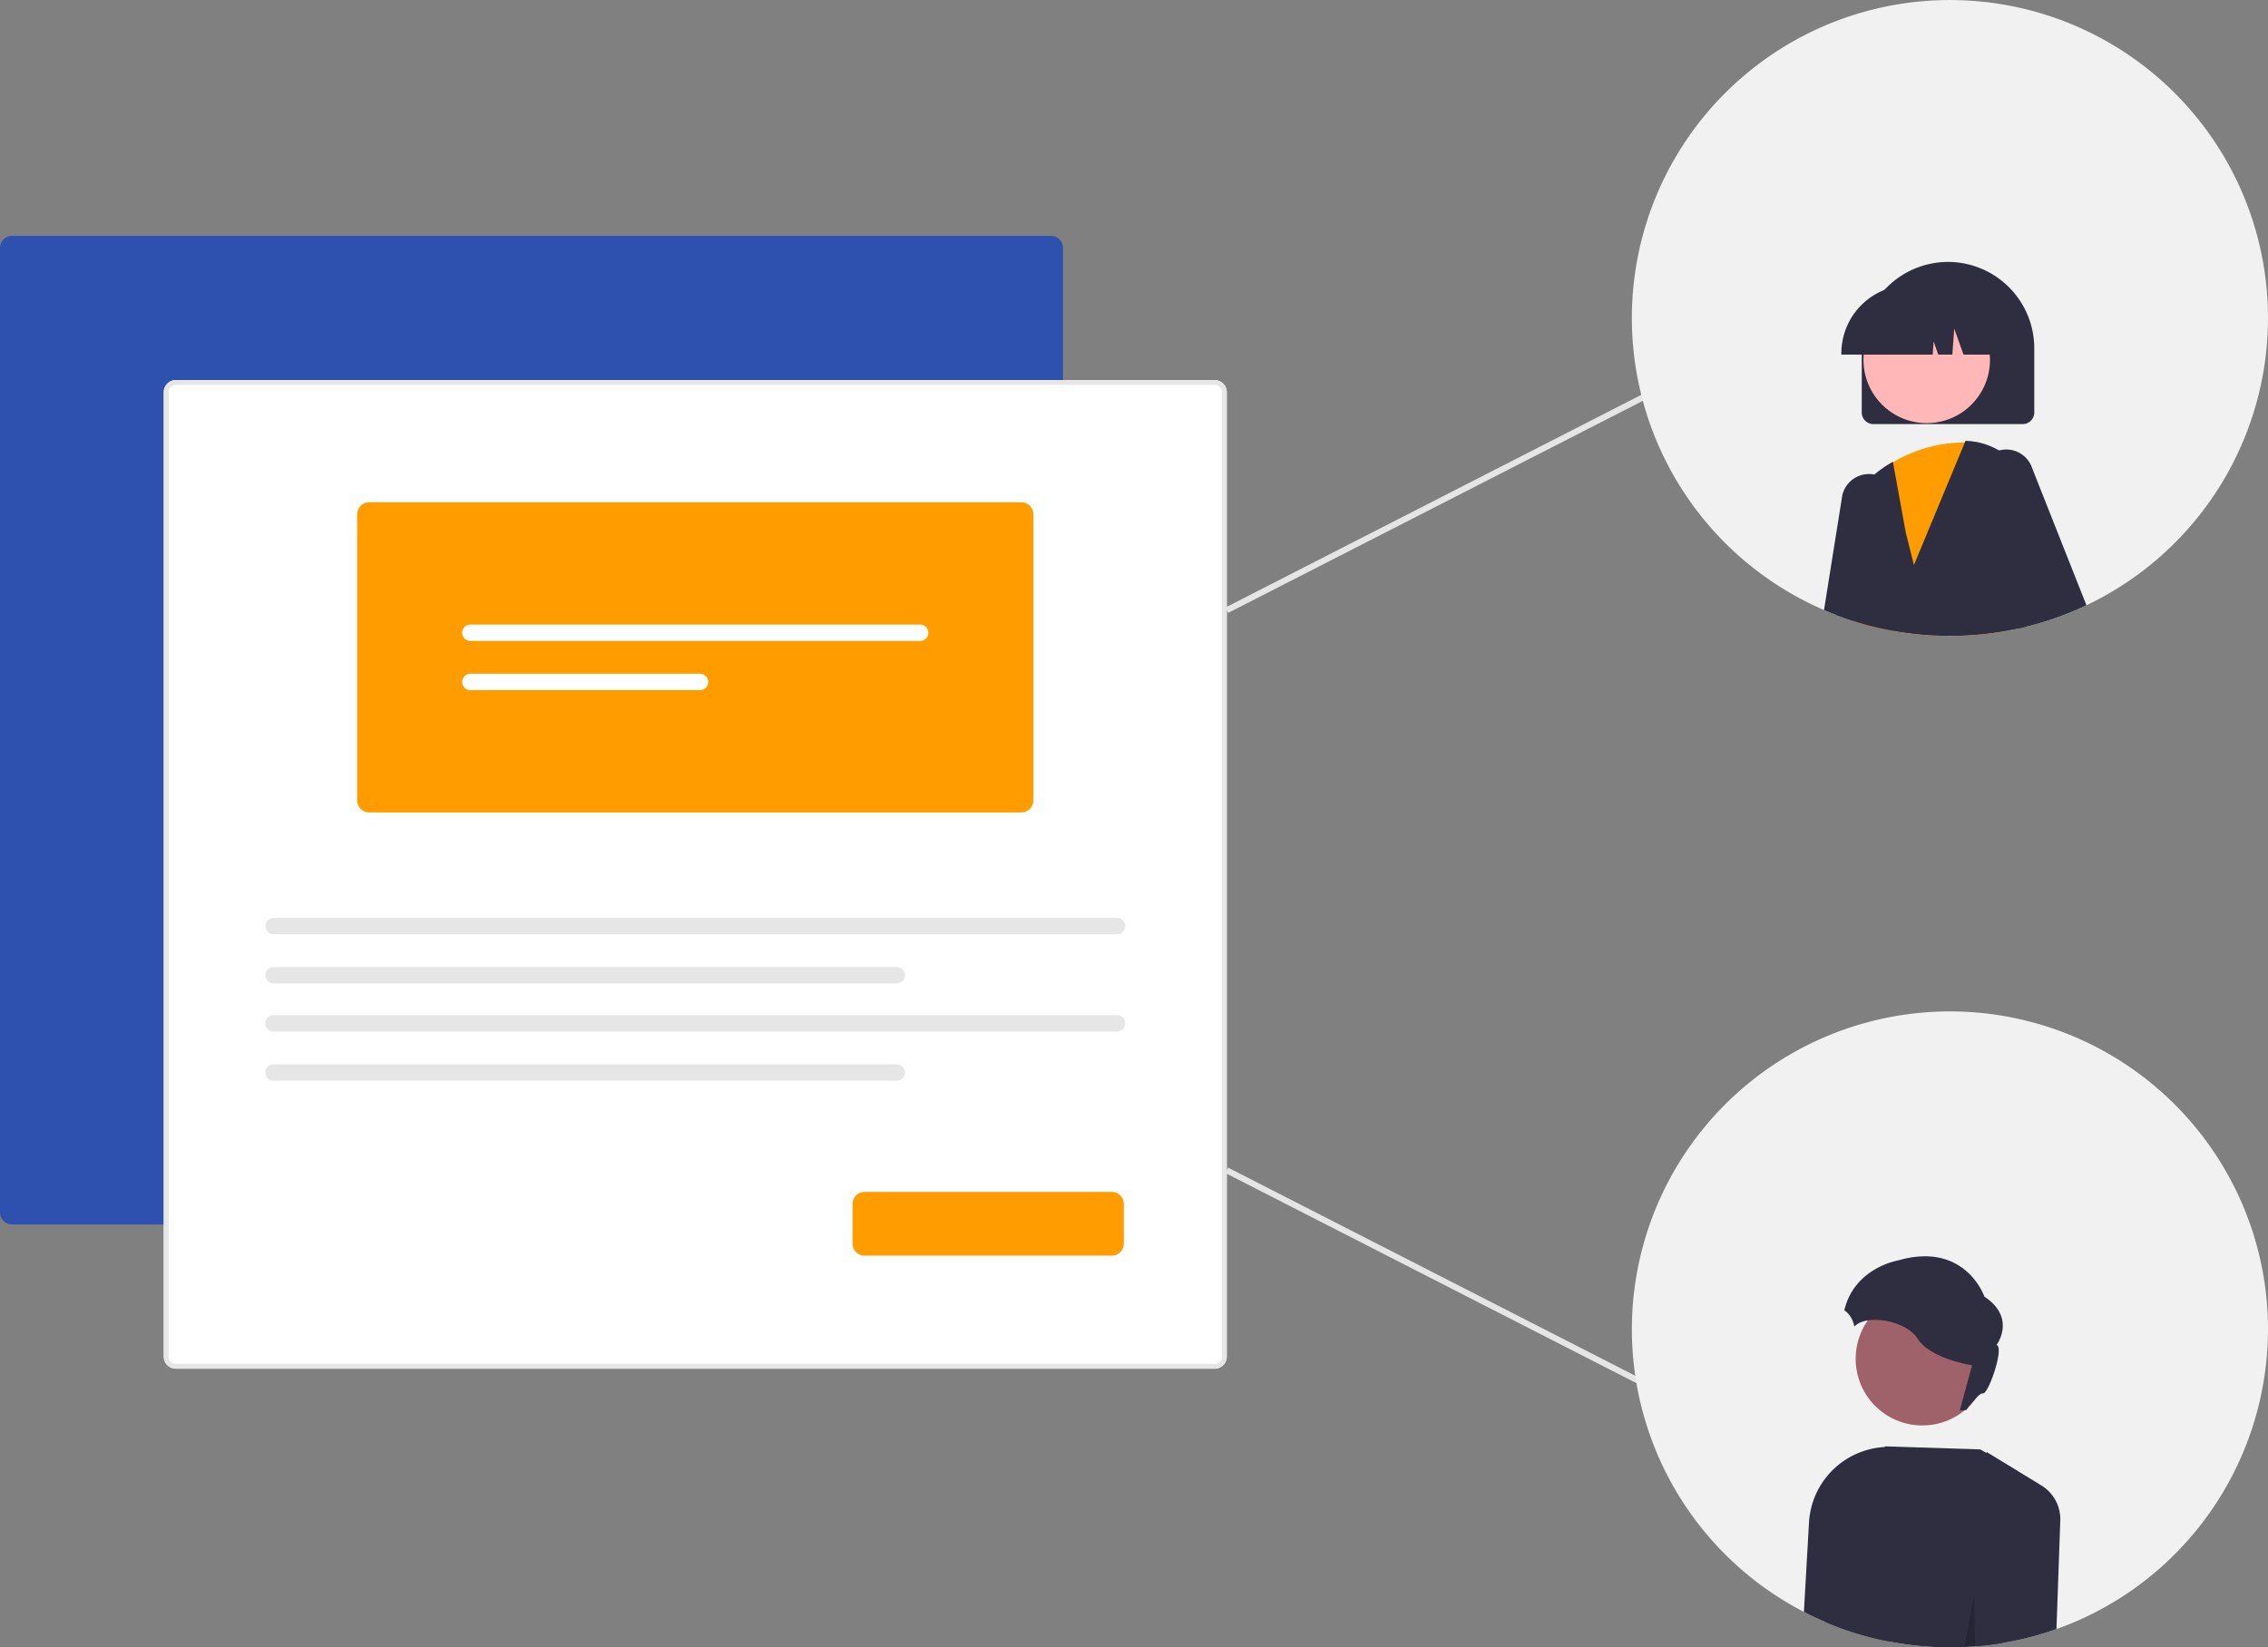 <?xml version="1.0" encoding="UTF-8"?> <svg xmlns="http://www.w3.org/2000/svg" width="425.309" height="309.008" viewBox="0 0 425.309 309.008"><rect x="0" y="0" width="425.309" height="309.008" fill="#808080" stroke="none"/><g transform="translate(0 0.007)"><path d="M422.7,441.328H227.886a2.267,2.267,0,0,1-2.264-2.264V258.144a2.267,2.267,0,0,1,2.264-2.264H422.7a2.267,2.267,0,0,1,2.264,2.264V439.063a2.267,2.267,0,0,1-2.264,2.264Z" transform="translate(-225.622 -211.646)" fill="#2e51af"></path><path d="M476.766,488.957H281.951a2.267,2.267,0,0,1-2.264-2.264V305.774a2.267,2.267,0,0,1,2.264-2.264H476.766a2.267,2.267,0,0,1,2.264,2.264V486.693a2.267,2.267,0,0,1-2.264,2.264Z" transform="translate(-248.977 -232.221)" fill="#fff"></path><path d="M476.766,488.957H281.951a2.267,2.267,0,0,1-2.264-2.264V305.774a2.267,2.267,0,0,1,2.264-2.264H476.766a2.267,2.267,0,0,1,2.264,2.264V486.693a2.267,2.267,0,0,1-2.264,2.264ZM281.951,304.414a1.36,1.36,0,0,0-1.357,1.357V486.693a1.36,1.36,0,0,0,1.357,1.357H476.766a1.36,1.36,0,0,0,1.357-1.357V305.774a1.36,1.36,0,0,0-1.357-1.357Z" transform="translate(-248.977 -232.221)" fill="#e6e6e6"></path><path d="M468.08,402.04H345.8a2.267,2.267,0,0,1-2.264-2.264V346.113a2.267,2.267,0,0,1,2.264-2.264H468.08a2.267,2.267,0,0,1,2.264,2.264v53.663A2.267,2.267,0,0,1,468.08,402.04Z" transform="translate(-276.558 -249.646)" fill="#ff9c00"></path><path d="M379.739,384.246a1.537,1.537,0,1,0,0,3.075h84.352a1.537,1.537,0,1,0,0-3.074Z" transform="translate(-291.533 -267.097)" fill="#fff"></path><path d="M379.739,400.485a1.537,1.537,0,1,0,0,3.075H422.8a1.537,1.537,0,1,0,0-3.075Z" transform="translate(-291.533 -274.112)" fill="#fff"></path><path d="M314.769,481.116a1.537,1.537,0,1,0,0,3.074H472.93a1.537,1.537,0,1,0,0-3.074Z" transform="translate(-263.468 -308.943)" fill="#e6e6e6"></path><path d="M314.769,497.356a1.537,1.537,0,0,0,0,3.075H431.641a1.537,1.537,0,1,0,0-3.075Z" transform="translate(-263.468 -315.958)" fill="#e6e6e6"></path><path d="M314.769,513.228a1.537,1.537,0,0,0,0,3.075H472.93a1.537,1.537,0,1,0,0-3.074Z" transform="translate(-263.468 -322.815)" fill="#e6e6e6"></path><path d="M314.769,529.467a1.537,1.537,0,1,0,0,3.075H431.641a1.537,1.537,0,1,0,0-3.075Z" transform="translate(-263.468 -329.83)" fill="#e6e6e6"></path><path d="M555.687,583.559h-46.35a2.267,2.267,0,0,1-2.264-2.264v-7.426a2.267,2.267,0,0,1,2.264-2.264h46.35a2.267,2.267,0,0,1,2.264,2.264V581.3a2.267,2.267,0,0,1-2.265,2.264Z" transform="translate(-347.203 -348.032)" fill="#ff9c00"></path><rect width="87.961" height="1.136" transform="translate(229.799 113.948) rotate(-27.091)" fill="#e5e5e5"></rect><rect width="1.136" height="87.961" transform="translate(229.795 220.034) rotate(-62.918)" fill="#e5e5e5"></rect><path d="M883.648,237.639a59.689,59.689,0,0,1-32.5,53.126c-.518.268-1.03.524-1.541.762-.3.148-.6.284-.9.42-.739.335-1.488.659-2.244.96a57.667,57.667,0,0,1-8.276,2.675c-.4.1-.807.193-1.21.284q-1.525.341-3.073.591a59.971,59.971,0,0,1-17.041.4q-1.764-.2-3.5-.523c-.551-.1-1.1-.21-1.647-.324-.074-.017-.148-.034-.222-.045a56.423,56.423,0,0,1-5.794-1.545c-1.023-.329-2.039-.682-3.033-1.068q-.775-.3-1.533-.613c-.25-.1-.5-.21-.744-.318a59.647,59.647,0,1,1,83.26-54.78Z" transform="translate(-458.339 -178)" fill="#f1f1f1"></path><path d="M883.649,571.638a59.831,59.831,0,0,1-25.544,48.946c-.148.1-.3.2-.443.3-.863.6-1.744,1.17-2.647,1.71-.574.352-1.159.693-1.744,1.028-.7.4-1.414.778-2.136,1.147-.165.085-.329.17-.5.25-.6.307-1.21.6-1.829.88-.034.017-.068.028-.1.045-.2.091-.415.187-.63.278-1.335.591-2.7,1.136-4.09,1.625-.1.04-.2.074-.3.108a57.473,57.473,0,0,1-9.8,2.5c-.63.114-1.266.2-1.9.29-.1.017-.21.034-.313.045-.869.114-1.744.2-2.624.278-.1.011-.2.017-.307.023-.659.057-1.324.1-1.994.125-.909.04-1.818.062-2.738.062q-1.934,0-3.846-.119c-1.108-.074-2.21-.17-3.3-.307-.665-.08-1.329-.17-1.983-.273-.721-.108-1.443-.233-2.153-.369-.352-.068-.7-.142-1.056-.216l-.176-.034c-.568-.119-1.13-.244-1.687-.386a57.119,57.119,0,0,1-6.51-1.988q-1.091-.409-2.164-.852c-.222-.091-.443-.187-.659-.284-.392-.165-.778-.341-1.164-.517-.29-.131-.579-.267-.869-.4-.613-.284-1.215-.585-1.818-.9-.483-.244-.966-.506-1.437-.767-.011-.006-.017-.011-.028-.017a59.647,59.647,0,1,1,88.492-52.213Z" transform="translate(-458.34 -322.28)" fill="#f1f1f1"></path><path d="M856.435,264.49a16.2,16.2,0,0,0-16.177,16.177v12.07a2.175,2.175,0,0,0,2.176,2.17h28a2.174,2.174,0,0,0,2.176-2.17v-12.07a16.2,16.2,0,0,0-16.177-16.177Z" transform="translate(-491.132 -215.365)" fill="#2f2e41"></path><path d="M842.788,345.535l-1.551-6.987a5.119,5.119,0,0,0-1.46-2.6,6.163,6.163,0,0,0-2.243-1.244c-.1-.023-.193-.045-.3-.062a1.093,1.093,0,0,0-.131-.028,5.121,5.121,0,0,0-5.976,4.567l-1.318,8.242L827.8,360.043c.244.108.494.216.744.318q.758.315,1.534.613c.994.386,2.011.738,3.033,1.068a56.42,56.42,0,0,0,5.794,1.545c.074.011.148.028.222.045.545.114,1.1.221,1.647.324l2.755-15.092Z" transform="translate(-485.75 -245.624)" fill="#2f2e41"></path><circle cx="11.86" cy="11.86" r="11.86" transform="translate(349.453 55.643)" fill="#ffb7b7"></circle><path d="M863.919,348.29l-2.533-19.972-.534-4.232h-.006l-.239-.006c-.807-.028-1.59-.034-2.363-.006a26.611,26.611,0,0,0-13.468,3.726,25.344,25.344,0,0,0-3.045,2.181l-.045.045-.113.148-4.027,5.18-.006.1-.392,22.056a56.406,56.406,0,0,0,5.794,1.545c.074.011.148.028.222.045.545.114,1.1.221,1.647.324q1.738.315,3.5.523a59.971,59.971,0,0,0,17.041-.4Z" transform="translate(-489.789 -241.097)" fill="#ff9c00"></path><path d="M865.445,328.239a13.252,13.252,0,0,0-7.214-4.362h-.006a12.757,12.757,0,0,0-2.283-.3l-.2-.006-.119.3-9.543,23-1.539-6.146-2.386-13.133-.017-.1-.358.21a21.1,21.1,0,0,0-3.124,2.2,21.356,21.356,0,0,0-7.288,12.8,21.763,21.763,0,0,0-.267,4.482l.392,9.049c.994.386,2.011.738,3.033,1.068a56.43,56.43,0,0,0,5.794,1.545c.074.011.148.028.222.045.545.114,1.1.222,1.647.324q1.738.315,3.5.523a59.973,59.973,0,0,0,17.041-.4q1.551-.247,3.073-.591c.4-.091.812-.182,1.21-.284l-.858-2.528,2.272-17.546a13.17,13.17,0,0,0-2.982-10.156Z" transform="translate(-487.168 -240.886)" fill="#2f2e41"></path><path d="M888.935,329.965a5.107,5.107,0,0,0-6.214-3.346,4.652,4.652,0,0,0-.6.2,5.11,5.11,0,0,0-3.181,4.743l.023,10.616,3.01,7.14,4.5,10.673c.4-.091.812-.182,1.21-.284a57.666,57.666,0,0,0,8.276-2.675c.756-.3,1.505-.625,2.244-.96.3-.136.6-.273.9-.42Z" transform="translate(-507.841 -242.124)" fill="#2f2e41"></path><path d="M848.74,272.14h-2.42a12.8,12.8,0,0,0-12.792,12.8v.239h17.126l.176-2.46.875,2.46h2.636l.352-4.874,1.738,4.874h5.1v-.239a12.809,12.809,0,0,0-12.792-12.8Z" transform="translate(-488.225 -218.67)" fill="#2f2e41"></path><path d="M838.2,655.851a15.031,15.031,0,0,0-16.086,14.263l-.949,16.649c.6.312,1.2.614,1.818.9.29.136.579.273.869.4.386.176.772.352,1.164.517.216.1.437.193.659.284q1.073.443,2.164.852a57.107,57.107,0,0,0,6.51,1.988c.557.142,1.119.267,1.687.386l.176.034c.352.074.7.148,1.056.216l1.2-36.473Z" transform="translate(-482.886 -384.408)" fill="#2f2e41"></path><path d="M856.519,693.119c.88-.074,1.755-.165,2.624-.278.1-.011.21-.028.312-.045.636-.085,1.272-.176,1.9-.29.051-1.539.034-2.647.034-2.783l2.823-29.418-5.885-3.431-1.147-.67-17.79-.574-.148.125-8.543,7.407L827.948,688.5c.216.1.437.193.659.284q1.074.443,2.164.852a57.147,57.147,0,0,0,6.51,1.988c.557.142,1.119.267,1.687.386l.176.034c.352.074.7.148,1.056.216.71.136,1.431.261,2.153.369.653.1,1.318.193,1.982.273,1.091.136,2.193.233,3.3.307q1.909.119,3.845.119c.92,0,1.829-.023,2.738-.062.67-.028,1.335-.068,1.994-.125Z" transform="translate(-485.814 -384.329)" fill="#2f2e41"></path><path d="M890.148,663.637l-10.077-6.157-.011.193-1.812,36.245c.88-.074,1.755-.165,2.624-.278.1-.011.21-.028.313-.045.636-.085,1.272-.176,1.9-.29a57.464,57.464,0,0,0,9.8-2.5c.1-.034.2-.068.3-.108l.716-20.324A7.439,7.439,0,0,0,890.148,663.637Z" transform="translate(-507.543 -385.128)" fill="#2f2e41"></path><circle cx="12.501" cy="12.501" r="12.501" transform="translate(347.986 242.376)" fill="#9f616a"></circle><path d="M844.614,593.636c12.59-3.631,16.164,6.8,16.164,6.8,6.069,4.026,2.269,9.074,2.269,9.074,1.531.34-1.53,9.3-2.551,9.074-.545-.121-1.945,1.551-3.134,3.137a6.294,6.294,0,0,0-1.214.117l2.305-8.528s-7.77-1.19-10.152-4.933c-2.279-3.581-9.782-4.711-11.917-2.32a5.4,5.4,0,0,0-.761-1.933,3.864,3.864,0,0,0-1.12-1.122C836.39,594.982,844.614,593.636,844.614,593.636Z" transform="translate(-488.646 -357.218)" fill="#2f2e41"></path><path d="M876.192,714.456c-.659.057-1.323.1-1.994.125l1.75-9.611v.665Z" transform="translate(-505.793 -405.643)" opacity="0.2"></path></g></svg> 